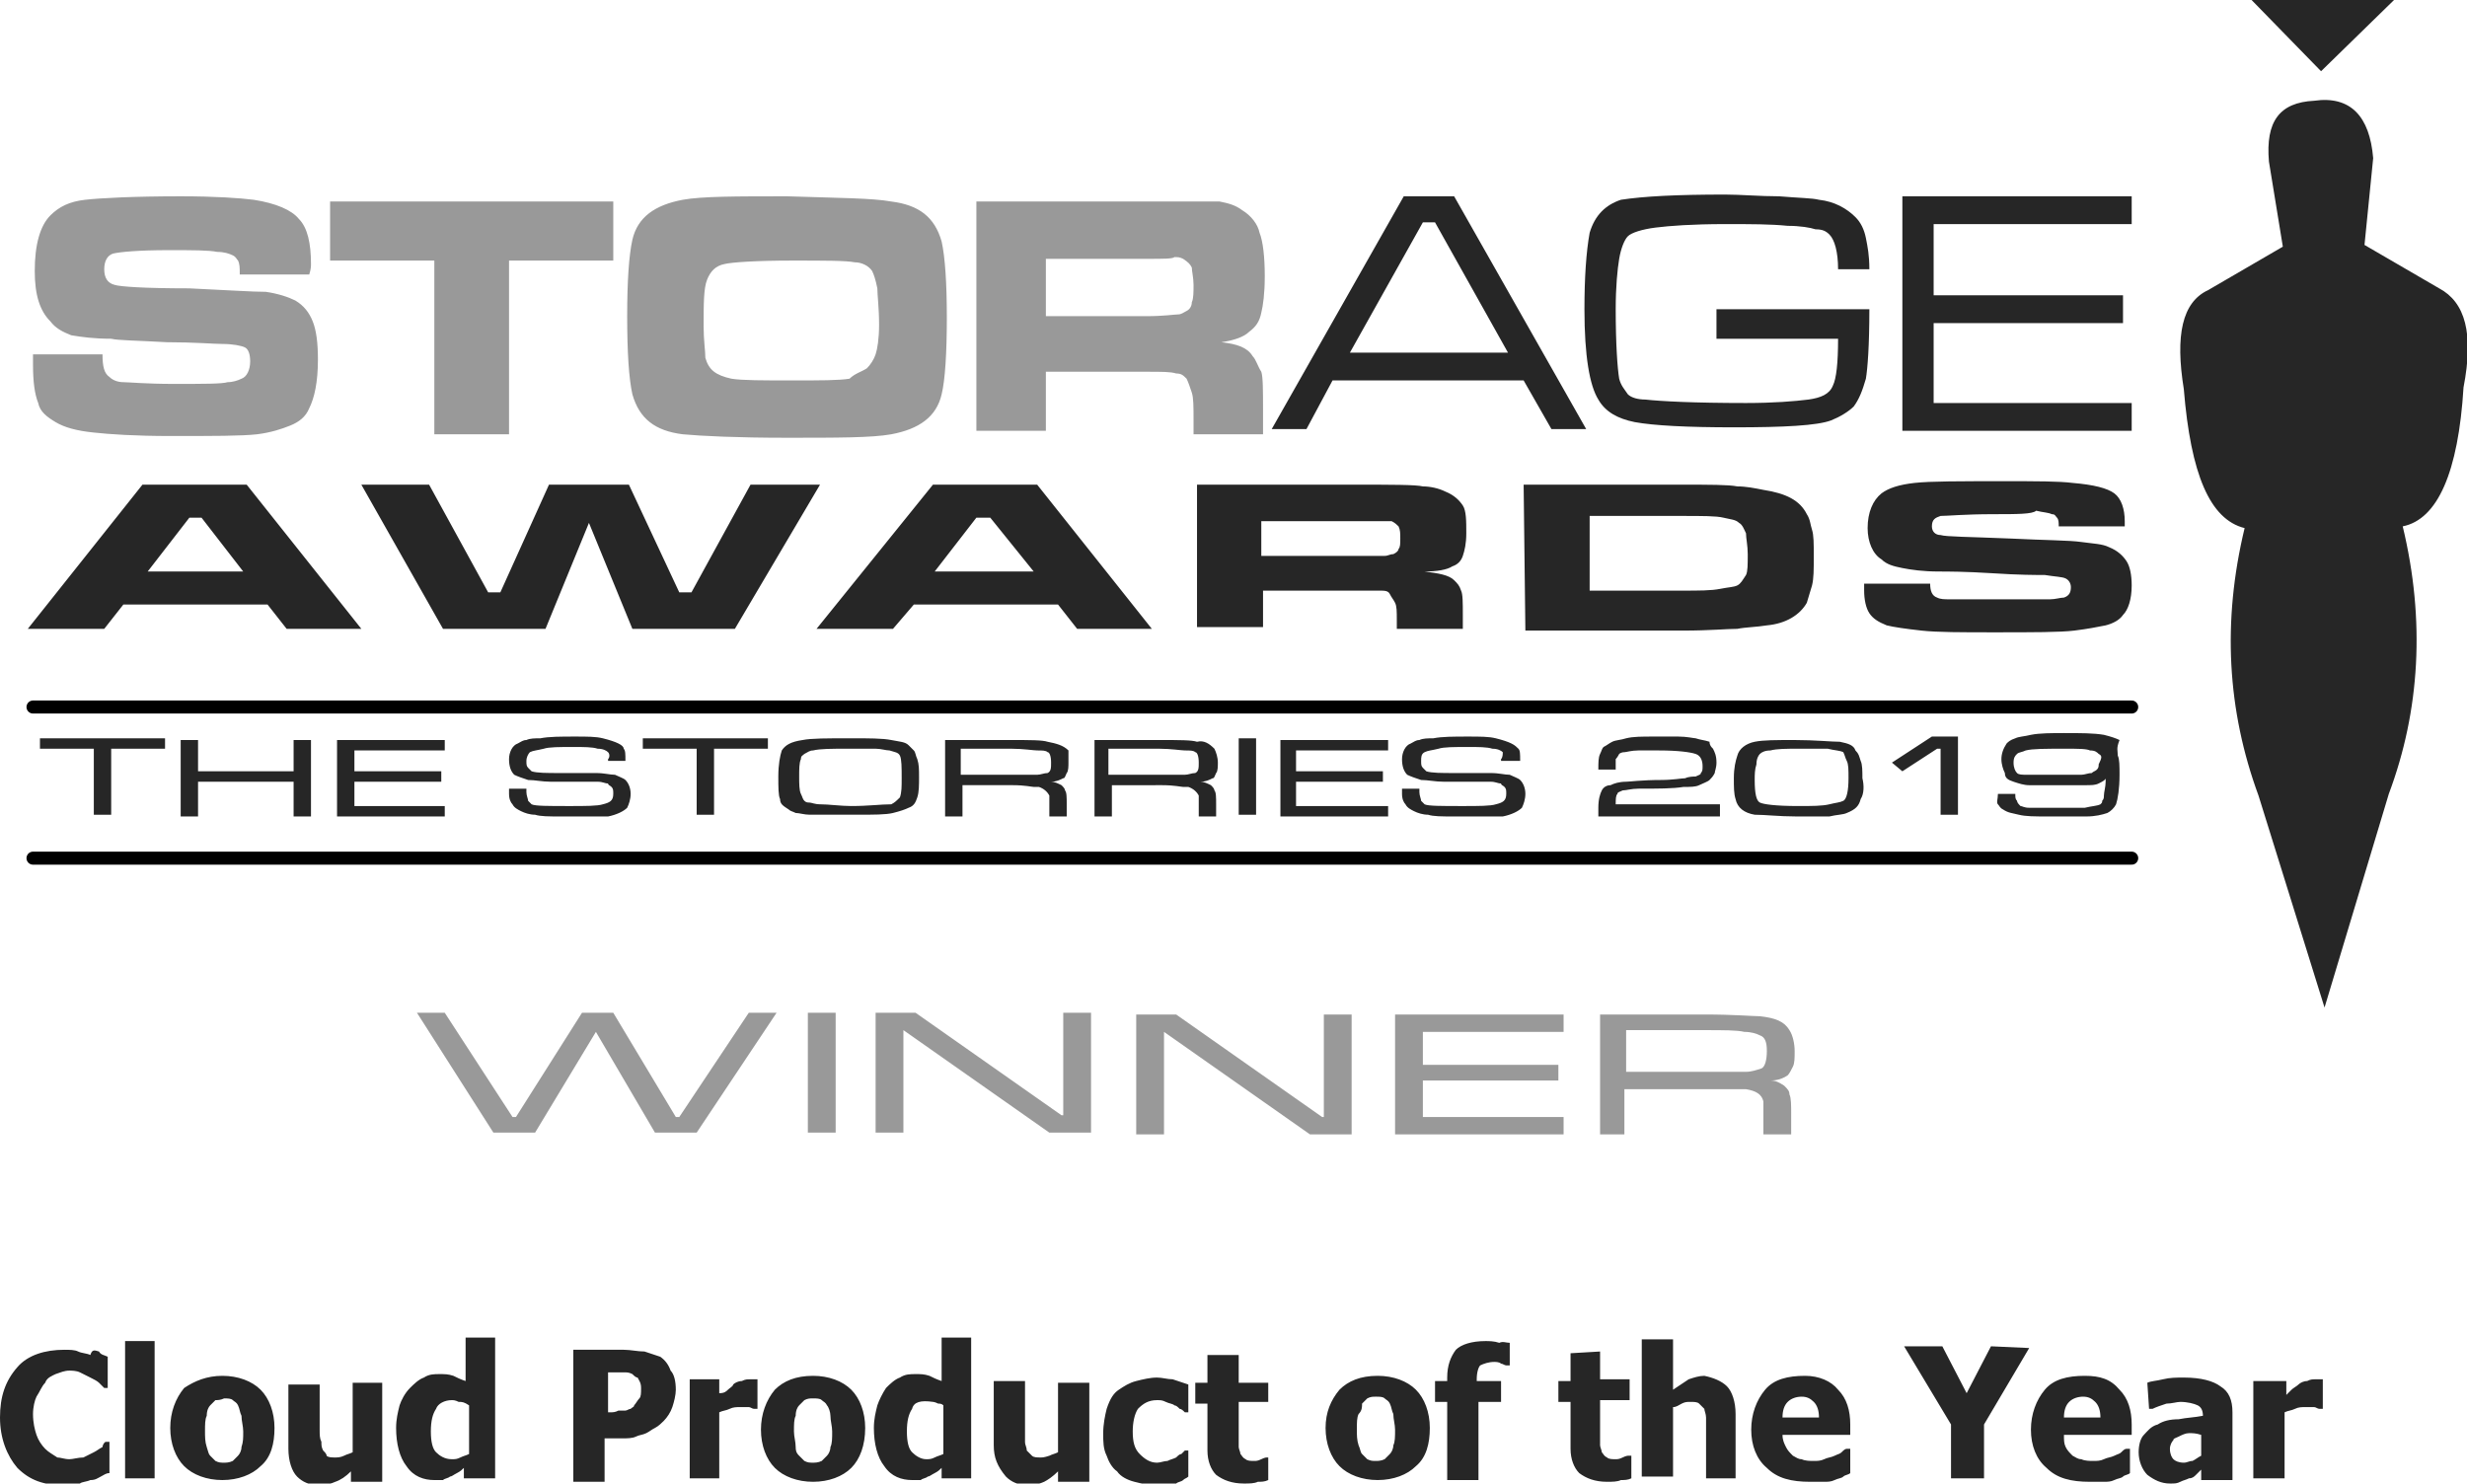 <svg xmlns="http://www.w3.org/2000/svg" width="142" height="85.4"><style type="text/css">.st0{fill:#262626;} .st1{fill:#999999;} .st2{fill:none;stroke:#000000;stroke-width:0.75;stroke-linecap:round;stroke-linejoin:round;stroke-miterlimit:3;}</style><path d="M136.6 9.1l-.5 5 4.3 2.5c1.5.8 2 2.6 1.4 5.7-.3 4.9-1.5 7.6-3.5 8 1.3 5.4 1 10.6-.8 15.4L133.8 58 130 45.8c-1.8-4.9-2.1-10-.8-15.4-2-.5-3.1-3.1-3.5-8-.5-3.1-.1-5 1.4-5.7l4.3-2.5-.8-4.9c-.2-2.3.6-3.4 2.6-3.5 2.1-.3 3.2.9 3.4 3.3zm-3-5l-4-4.1h8.2l-4.2 4.1zm-51.7 8.7l-4.2 7.5h9.1l-4.2-7.5s-.7 0-.7 0zM39.8 34.1l3.4-6.2h4l-4.9 8.3h-5.9l-2.5-6.1-2.5 6.1h-5.9l-4.7-8.3h3.9l3.4 6.2h.7l2.8-6.2h4.6l2.9 6.2h.7zm19.7-1.2L57 29.8h-.8l-2.4 3.1h5.7zm-8.1 3.3H47l6.7-8.3h6l6.6 8.3H62l-1.1-1.4h-8.3l-1.2 1.4zm23.8-11.5h-2l7.6-13.4h2.9l7.6 13.4h-2l-1.6-2.8h-11l-1.5 2.8zm-6.4 3.2H78c2.1 0 3.5 0 3.9.1.4 0 .9.1 1.3.3.5.2.8.5 1 .8.2.3.2.9.2 1.6 0 .6-.1 1-.2 1.3-.1.3-.3.5-.6.6-.3.2-.9.3-1.6.3.8.1 1.4.2 1.7.5.2.2.3.3.4.6.1.2.1.7.1 1.4v.8h-3.8v-.5c0-.5 0-.8-.1-1-.1-.2-.2-.3-.3-.5s-.3-.2-.6-.2c0 0-.5 0-1.3 0h-5.4v2.1h-3.8v-8.2zm11.7 2.4c-.1-.1-.2-.2-.4-.3-.1 0-.3 0-.5 0s-.8 0-1.6 0h-5.4v2H78c.9 0 1.5 0 1.7 0 .2 0 .3-.1.5-.1.2-.1.3-.2.3-.3.1-.1.1-.3.1-.6s0-.5-.1-.7zm42.2-19v1.6h-11.4V17h10.9v1.6h-10.9v4.6h11.4v1.6h-13.2V11.3h13.2zm-23.4-.1c.9 0 2 .1 3.1.1 1.2.1 1.9.1 2.3.2.9.1 1.6.5 2.1 1 .3.3.5.7.6 1.2.1.5.2 1 .2 1.8h-1.8c0-1-.2-1.7-.5-2-.2-.2-.4-.3-.8-.3-.3-.1-.9-.2-1.6-.2-1-.1-2.1-.1-3.6-.1-1.9 0-3.2.1-4 .2-.8.1-1.4.3-1.6.5-.2.2-.4.7-.5 1.3-.1.6-.2 1.6-.2 2.9 0 2 .1 3.4.2 4 .1.4.3.6.5.9.2.2.6.3 1 .3.9.1 2.8.2 5.8.2 1.6 0 2.8-.1 3.6-.2.7-.1 1.2-.3 1.4-.8.2-.4.3-1.3.3-2.7h-7v-1.7h8.8c0 2.1-.1 3.4-.2 4-.2.7-.4 1.2-.7 1.6-.3.3-.8.6-1.3.8-.8.3-2.7.4-5.6.4-2.7 0-4.6-.1-5.7-.3-1-.2-1.7-.6-2.1-1.3-.5-.8-.8-2.5-.8-5.2 0-1.8.1-3.3.3-4.4.3-1 .9-1.6 1.8-1.9 1.3-.2 3.2-.3 6-.3zM91.5 34h5.3c1 0 1.7 0 2.2-.1.5-.1.8-.1 1-.2.2-.1.3-.3.5-.6.1-.2.1-.6.1-1.2 0-.5-.1-.9-.1-1.2-.1-.2-.2-.5-.4-.6-.2-.2-.5-.2-.9-.3-.4-.1-1.2-.1-2.4-.1h-5.3V34zm-3.8-6.1h9.1c1.6 0 2.7 0 3.2.1.5 0 1 .1 1.5.2 1.3.2 2.1.6 2.5 1.4.2.3.2.6.3.9.1.3.1.8.1 1.5 0 .8 0 1.3-.1 1.7-.1.3-.2.7-.3 1-.4.7-1.2 1.2-2.3 1.3-.6.1-1.2.1-1.7.2-.6 0-1.6.1-3.1.1h-9.1l-.1-8.4zm27 1.7c-1.6 0-2.6.1-3 .1-.3.1-.5.2-.5.6 0 .3.2.5.5.5.3.1 1.6.1 4 .2 2 .1 3.4.1 4.1.2.7.1 1.2.1 1.6.3.5.2.8.5 1 .8.2.3.3.8.3 1.4 0 .8-.2 1.4-.5 1.7-.2.3-.6.5-1 .6-.5.1-1 .2-1.8.3s-2.4.1-4.6.1c-1.9 0-3.3 0-4.2-.1s-1.6-.2-2-.3c-.5-.2-.8-.4-1-.7-.2-.3-.3-.8-.3-1.3v-.4h3.8c0 .4.1.7.4.8.2.1.4.1.8.1.3 0 1.2 0 2.8 0 1.6 0 2.6 0 2.9 0 .3 0 .6-.1.8-.1.3-.1.4-.3.4-.6 0-.2-.1-.4-.3-.5-.2-.1-.6-.1-1.2-.2-.5 0-1.5 0-3-.1-1.6-.1-2.6-.1-3.1-.1-.9 0-1.6-.1-2.1-.2s-.9-.2-1.2-.5c-.5-.3-.8-1-.8-1.8 0-.9.3-1.6.8-2 .4-.3 1-.5 1.9-.6s2.6-.1 5.2-.1c1.8 0 3.1 0 3.9.1 1.2.1 2 .3 2.4.6.4.3.6.9.6 1.6 0 .1 0 .2 0 .3h-3.8c0-.2 0-.4-.1-.5-.1-.1-.1-.2-.3-.2-.2-.1-.5-.1-.9-.2-.2.2-1.1.2-2.5.2zm7.2 13.9c.1.2.1.6.1 1.1 0 .8-.1 1.4-.2 1.7-.1.2-.3.4-.5.5-.3.1-.7.2-1.2.2s-1.1 0-2.2 0c-.8 0-1.3 0-1.7-.1s-.6-.1-.9-.3c-.2-.1-.2-.2-.3-.3s0-.3 0-.6h1c0 .2 0 .3.1.4 0 .1.1.2.2.3.1 0 .2.1.5.1.2 0 .6 0 1.3 0 .9 0 1.4 0 1.9 0 .4-.1.7-.1.9-.2.1-.1.1-.1.1-.2.1-.1.1-.2.1-.3 0-.2.1-.5.1-.8 0-.1 0-.1 0-.2 0 .1-.2.2-.4.3-.2.1-.4.1-.8.1-.3 0-.8 0-1.4 0-.8 0-1.4 0-1.8 0-.3 0-.6-.1-.9-.2s-.5-.2-.5-.5c-.1-.2-.2-.5-.2-.8 0-.3.1-.6.3-.9.1-.1.2-.2.5-.3.2-.1.5-.1.9-.2.5-.1 1.2-.1 1.9-.1 1 0 1.7 0 2.3.1.4.1.7.2.9.3-.2.5-.1.6-.1.9zm-1.1-.1c-.1-.1-.2-.2-.5-.2-.2-.1-.7-.1-1.4-.1-1.2 0-1.9 0-2.3.1-.2.1-.4.1-.5.2-.1.1-.2.2-.2.5s.1.5.2.6c.1.1.3.1.6.1s.9 0 1.9 0c.6 0 1 0 1.2 0 .2 0 .4-.1.6-.1.1-.1.2-.1.3-.2.1-.1.1-.2.1-.3.2-.4.2-.5 0-.6zm-8.1 3.5h-1v-3.8h-.2l-2 1.3-.6-.5 2.3-1.5h1.5v4.5zm-5.6-.9c-.1.4-.3.6-.8.8-.2.1-.6.1-1 .2-.5 0-1.1 0-1.9 0-1 0-1.8-.1-2.4-.1-.6-.1-1-.4-1.1-.9-.1-.3-.1-.7-.1-1.2 0-.6.1-1 .2-1.3.1-.4.5-.7 1-.8.5-.1 1.2-.1 2.3-.1 1.2 0 2.1.1 2.6.1.5.1.8.2.9.5.2.2.2.3.3.6.1.2.1.6.1 1 .1.4.1.9-.1 1.2zm-1.9-2.9c-.4 0-1 0-1.7 0s-1.2 0-1.6.1c-.3 0-.5.1-.6.2-.1.1-.2.3-.2.6-.1.3-.1.6-.1.9 0 .8.1 1.2.3 1.3.2.1.9.2 2.2.2.8 0 1.4 0 1.8-.1.4-.1.6-.1.8-.2.2-.1.3-.6.3-1.3 0-.5 0-.8-.1-1-.1-.2-.1-.3-.2-.5-.2-.1-.5-.1-.9-.2zm-6.6 0c.1.2.2.4.2.8 0 .3-.1.5-.1.6-.1.2-.2.3-.3.4s-.4.2-.6.3c-.2.1-.5.1-.9.1-.6.1-1.5.1-2.6.1-.4 0-.7.1-.9.1-.2.1-.3.1-.3.2-.1.1-.1.3-.1.6h6v.7h-7c0-.2 0-.4 0-.5 0-.5.1-.8.2-1 .1-.2.3-.3.5-.3.2-.1.5-.2.9-.2.2 0 .9-.1 2-.1.7 0 1.2-.1 1.4-.1.2-.1.5-.1.6-.1.2-.1.3-.1.3-.2.1-.1.1-.2.1-.4 0-.3-.1-.6-.4-.7-.3-.1-1-.2-2.1-.2-.4 0-.8 0-1.2 0-.4 0-.7.1-.8.1-.2 0-.3.1-.3.1s-.1.2-.2.3c0 .1 0 .3 0 .6h-1c0-.4 0-.7.1-.9.1-.2.1-.3.2-.4.2-.1.3-.2.5-.3.2-.1.5-.1.8-.2.4-.1.9-.1 1.6-.1.4 0 .9 0 1.4 0 .5 0 .9.1 1 .1.3.1.5.1.8.2 0 .2.1.3.2.4zm-12.1.2c-.1-.1-.3-.2-.6-.2-.3-.1-.8-.1-1.4-.1-.8 0-1.4 0-1.7.1-.4.1-.6.1-.8.2s-.2.3-.2.5 0 .3.1.4c.1.1.1.1.2.2.3.1.9.1 1.6.1.3 0 1 0 2.1 0 .5 0 .8.1 1.1.1.2.1.5.2.6.3.2.2.3.5.3.8s-.1.6-.2.8c-.2.2-.6.4-1.1.5-.6 0-1.5 0-2.8 0-.7 0-1.2 0-1.5-.1-.3 0-.6-.1-.8-.2-.2-.1-.4-.2-.5-.4-.1-.1-.2-.3-.2-.6 0 0 0-.1 0-.3h1c0 .1 0 .1 0 .2 0 .2.1.4.1.5.1.1.1.1.2.2.2.1.9.1 2.2.1.9 0 1.6 0 1.9-.1.4-.1.6-.2.6-.6 0-.2 0-.3-.1-.4-.1-.1-.2-.1-.2-.2-.2 0-.3-.1-.6-.1s-1.2 0-2.7 0c-.5 0-.9-.1-1.3-.1-.3-.1-.6-.2-.8-.3-.2-.2-.3-.5-.3-.9s.2-.8.5-.9c.2-.1.3-.2.5-.2.2-.1.5-.1.8-.1.5-.1 1.2-.1 2-.1.7 0 1.2 0 1.6.1.4.1.7.2.9.3.2.1.3.2.4.3.1.1.1.3.1.7h-1.1v-.1c.1-.1.1-.3.1-.4zm12.9 36.5c.3.3.5.9.5 1.6v3.7h-1.7v-2.8c0-.2 0-.5 0-.7s-.1-.4-.1-.5c-.1-.1-.2-.2-.3-.3s-.3-.1-.5-.1-.3 0-.5.1-.3.2-.5.2v4h-1.8v-7.9h1.8V80c.3-.2.6-.4.9-.6.3-.1.6-.2.9-.2.5.1 1 .3 1.3.6zm4.3.6c-.3 0-.6.1-.8.3-.2.2-.3.5-.3.9h2.1c0-.4-.1-.7-.3-.9s-.4-.3-.7-.3zm2.1-.4c.5.5.7 1.2.7 2v.6h-3.9c0 .3.1.5.2.7.1.2.2.3.4.5.2.1.3.2.5.2.2.1.5.1.7.1s.4 0 .6-.1c.2-.1.4-.1.6-.2s.3-.1.4-.2c.1-.1.2-.2.3-.2h.2v1.4c-.1.1-.3.1-.4.2s-.3.1-.5.2-.4.1-.6.1c-.2 0-.5 0-.8 0-1.1 0-1.9-.2-2.5-.8-.6-.5-.9-1.3-.9-2.2s.3-1.7.8-2.3c.5-.6 1.3-.8 2.3-.8.8 0 1.5.3 1.9.8zm-13.7-2.2v1.6h1.7v1.2h-1.7v2c0 .2 0 .4 0 .6 0 .1.1.3.1.4.1.1.1.2.3.3.1.1.3.1.5.1.1 0 .2 0 .4-.1s.3-.1.3-.1h.2v1.3c-.2.1-.4.1-.6.1-.2.1-.5.1-.8.1-.7 0-1.2-.2-1.6-.5-.3-.3-.5-.8-.5-1.4v-2.7h-.7v-1.2h.7v-1.6l1.7-.1zm-5.2-.5v1.3h-.2c-.1 0-.2-.1-.3-.1-.1-.1-.3-.1-.4-.1-.3 0-.6.1-.8.2-.1.1-.2.4-.2.8v.1h1.4v1.2h-1.3v4.5h-1.8v-4.5h-.7v-1.2h.7v-.2c0-.7.2-1.2.5-1.6.3-.3.9-.5 1.7-.5.2 0 .5 0 .8.1.2-.1.4 0 .6 0zm36.7 2.3c.2-.1.5-.1.9-.2s.8-.1 1.2-.1c1 0 1.7.2 2.1.5.5.3.7.8.7 1.5v3.9h-1.8v-.6c-.1.1-.2.2-.3.3-.1.1-.2.2-.4.2-.2.1-.3.1-.5.2s-.3.1-.6.1c-.5 0-.9-.2-1.3-.5-.3-.3-.5-.8-.5-1.3 0-.4.1-.8.3-1s.4-.5.8-.6c.3-.2.7-.3 1.2-.3.5-.1.9-.1 1.4-.2 0-.3-.1-.5-.3-.6-.2-.1-.6-.2-1-.2-.2 0-.5.1-.8.1-.3.1-.6.2-.8.3h-.2l-.1-1.5zm-3.7.8c-.3 0-.6.1-.8.3-.2.2-.3.5-.3.9h2.1c0-.4-.1-.7-.3-.9-.2-.2-.4-.3-.7-.3zm-1 2.9c.1.2.2.3.4.5.2.1.3.2.5.2.2.1.5.1.7.1.2 0 .4 0 .6-.1.2-.1.4-.1.6-.2.2-.1.3-.1.4-.2.1-.1.2-.2.3-.2h.2v1.4c-.1.1-.3.1-.4.2s-.3.1-.5.2-.4.1-.6.1c-.2 0-.5 0-.8 0-1.1 0-1.9-.2-2.5-.8-.6-.5-.9-1.3-.9-2.2s.3-1.7.8-2.3 1.3-.8 2.3-.8c.9 0 1.5.2 2 .8.5.5.7 1.2.7 2v.6h-3.9c0 .3 0 .5.1.7zm7.1-.8c-.2 0-.4.1-.6.2-.2.1-.3.1-.3.2-.1.1-.2.3-.2.5 0 .3.1.5.2.6.1.1.3.2.6.2.2 0 .3-.1.5-.1.2-.1.3-.2.5-.3v-1.2c-.3-.1-.5-.1-.7-.1zm-9.2-4.9l-2.6 4.4v3.1h-1.9V82l-2.7-4.5h2.2l1.4 2.7 1.4-2.7 2.2.1zm13 1.9h1.8v.8c.1-.1.2-.2.3-.3.1-.1.3-.2.4-.3.1-.1.3-.2.5-.2.2-.1.3-.1.5-.1.1 0 .1 0 .2 0s.2 0 .2 0v1.7h-.2c-.1 0-.2-.1-.3-.1-.1 0-.3 0-.5 0s-.4 0-.6.1c-.2.1-.4.1-.6.2v3.8h-1.8v-5.6zM79.6 45h-5v1.4h5.3v.6h-6.2v-4.4h6.2v.6h-5.3v1.2h5v.6zm-7.3 1.9h-1v-4.4h1v4.4zm-2.4-3.8c.1.2.2.5.2.8 0 .2 0 .5-.1.6-.1.2-.1.3-.2.3-.2.1-.4.2-.7.2.2 0 .4.1.6.2.1.1.2.2.2.3.1.1.1.4.1.8v.7h-1v-.5c0-.3 0-.6 0-.7-.1-.2-.3-.4-.6-.5-.1 0-.2 0-.3 0-.1 0-.5-.1-1.2-.1H64V47h-1v-4.4h3.8c1.1 0 1.8 0 2.1.1.4-.1.7.1 1 .4zm-1.1.2c-.1-.1-.3-.1-.6-.1-.2 0-.8-.1-1.5-.1h-2.9v1.5h2.9c.8 0 1.3 0 1.5 0 .2 0 .4-.1.6-.1.2-.1.2-.3.2-.6 0-.4-.1-.6-.2-.6zm-7.3.6c0 .2 0 .5-.1.6-.1.2-.1.3-.2.3-.2.1-.4.2-.7.2.2 0 .4.1.6.2.1.1.2.2.2.3.1.1.1.4.1.8v.7h-1v-.5c0-.3 0-.6 0-.7-.1-.2-.3-.4-.6-.5-.1 0-.2 0-.3 0s-.5-.1-1.2-.1h-2.9V47h-1v-4.4h3.8c1.1 0 1.8 0 2.1.1.5.1.9.2 1.2.5 0 0 0 .3 0 .7zm-1.2-.6c-.1-.1-.3-.1-.6-.1-.2 0-.8-.1-1.5-.1h-2.9v1.5h2.9c.8 0 1.3 0 1.5 0 .2 0 .4-.1.6-.1.2-.1.2-.3.2-.6 0-.4-.1-.6-.2-.6zm-7.4 1.4c0 .5 0 .9-.1 1.2-.1.3-.2.5-.5.6-.2.1-.5.2-.9.3s-1.1.1-2.1.1c-.5 0-1 0-1.5 0-.6 0-.9 0-1.2 0-.3 0-.6-.1-.8-.1-.2-.1-.3-.1-.4-.2-.3-.2-.5-.3-.5-.6-.1-.2-.1-.7-.1-1.3 0-.7.1-1.2.2-1.5.2-.3.5-.5 1.2-.6.5-.1 1.4-.1 2.8-.1 1 0 1.8 0 2.3.1s.8.1 1 .3c.1.1.2.2.3.3.1.1.1.3.2.5.1.3.1.6.1 1zm-1.1-1.2c-.1-.2-.3-.2-.6-.3-.2 0-.5-.1-.8-.1s-.9 0-1.7 0-1.5 0-1.9.1c-.2 0-.3.1-.5.2-.1.1-.2.1-.2.3-.1.2-.1.6-.1 1s0 .8.1 1c.1.2.1.3.2.4.1.1.2.1.3.1.1 0 .3.1.6.1.5 0 1.2.1 1.8.1 1 0 1.7-.1 2.3-.1.2-.1.3-.2.5-.4.1-.3.1-.6.1-1.1 0-.6 0-1.1-.1-1.3zm-7.6-.4h-3.1v3.8h-1v-3.8H37v-.6h7.2v.6zm11.7 34.1v7.9h-1.7v-.6c-.1.1-.2.2-.4.3-.2.1-.3.2-.4.2-.1.1-.3.1-.4.2-.1 0-.3 0-.5 0-.6 0-1.2-.2-1.6-.8-.4-.5-.6-1.3-.6-2.2 0-.5.1-.9.2-1.3.1-.3.3-.7.5-1 .2-.2.5-.5.8-.6.3-.2.6-.2.9-.2.3 0 .5 0 .8.1.2.1.4.2.7.3V77h1.7v.2zm-3.4 3.9c-.2.3-.3.7-.3 1.3s.1 1 .3 1.2c.2.2.5.4.8.4.2 0 .3 0 .5-.1s.3-.1.5-.2v-2.8c-.1-.1-.2-.1-.3-.1-.2-.1-.3-.1-.3-.1-.7-.1-1.1 0-1.2.4zM49 84.5c-.5.5-1.3.8-2.2.8-.9 0-1.7-.3-2.2-.8-.5-.5-.8-1.3-.8-2.2s.3-1.7.8-2.3c.5-.5 1.2-.8 2.2-.8.9 0 1.7.3 2.2.8.5.5.8 1.3.8 2.2 0 1-.3 1.8-.8 2.3zm8.2-1.3v-3.7H59v2.8c0 .3 0 .5 0 .7 0 .2.1.3.1.5.1.1.2.2.3.3.1.1.3.1.5.1.1 0 .2 0 .5-.1.2-.1.3-.1.5-.2v-4h1.8v5.7h-1.8v-.6c-.3.3-.6.5-.8.6-.2.1-.6.2-.9.2-.6 0-1-.2-1.3-.5-.5-.6-.7-1.1-.7-1.8zM41.9 80c.1-.1.3-.2.3-.3.1-.1.3-.2.5-.2.2-.1.3-.1.5-.1.1 0 .1 0 .2 0s.2 0 .2 0v1.7h-.2c-.1 0-.2-.1-.3-.1s-.3 0-.5 0-.4 0-.6.1c-.2.1-.4.1-.6.2v3.8h-1.7v-5.7h1.7v.8c.3 0 .4-.1.5-.2zm-5.5-.9c-.2-.1-.3-.1-.5-.1s-.3 0-.6 0H35v2.3h.1c.2 0 .3 0 .5-.1.2 0 .3 0 .4 0 .1 0 .2-.1.3-.1.1-.1.2-.1.2-.2.1-.1.2-.3.3-.4s.1-.3.1-.6-.1-.4-.2-.6c-.1 0-.2-.1-.3-.2zm2.5.9c0 .3-.1.7-.2 1-.1.3-.3.6-.5.8-.1.1-.3.3-.5.4-.2.1-.3.2-.5.3-.2.1-.4.1-.6.2-.2.1-.5.1-.8.1h-1v2.5H33v-7.6h2.9c.4 0 .8.1 1.2.1.3.1.6.2.9.3.3.2.5.5.6.8.2.2.3.6.3 1.1zm8.7.9c-.1-.2-.2-.2-.3-.3-.1-.1-.3-.1-.5-.1s-.3 0-.5.1c-.1.1-.2.2-.3.3-.1.1-.2.3-.2.6-.1.2-.1.5-.1.9 0 .3.1.6.1.9s.1.4.2.5c.1.1.2.2.3.3.2.1.3.1.5.1.1 0 .3 0 .5-.1.1-.1.2-.2.3-.3.1-.1.2-.3.2-.5.1-.2.1-.5.1-.9 0-.3-.1-.6-.1-.9 0-.2-.1-.5-.2-.6zm29.5-.9c.5-.5 1.2-.8 2.2-.8.9 0 1.7.3 2.2.8.5.5.8 1.3.8 2.2s-.2 1.7-.8 2.2c-.5.5-1.3.8-2.2.8s-1.7-.3-2.2-.8c-.5-.5-.8-1.3-.8-2.2 0-.9.3-1.6.8-2.2zm-4.1.7h-1.7v2c0 .2 0 .4 0 .6 0 .1.1.3.1.4.1.1.1.2.3.3.1.1.3.1.5.1.1 0 .2 0 .4-.1s.3-.1.3-.1h.1v1.3c-.2.1-.4.1-.6.1-.2.1-.5.1-.8.1-.7 0-1.2-.2-1.6-.5-.3-.3-.5-.8-.5-1.4v-2.7h-.7v-1.2h.7V78h1.8v1.6H73v1.2zm5.2.7c-.1.2-.1.5-.1.9 0 .3 0 .6.1.9.1.2.1.4.2.5.1.1.2.2.3.3.2.1.3.1.5.1.1 0 .3 0 .5-.1.1-.1.2-.2.3-.3.1-.1.2-.3.2-.5.1-.2.1-.5.1-.9 0-.3-.1-.6-.1-.9-.1-.2-.1-.4-.2-.6s-.2-.2-.3-.3c-.1-.1-.3-.1-.5-.1s-.3 0-.5.1c-.1.1-.2.2-.3.3 0 .2 0 .4-.2.6zM64.4 80c.3-.2.6-.4 1-.5.4-.1.8-.2 1.2-.2.3 0 .6.1.9.1.3.1.6.2.9.3v1.6h-.2c-.1-.1-.2-.2-.3-.2-.1-.1-.2-.2-.3-.2-.1-.1-.3-.1-.5-.2s-.3-.1-.5-.1c-.5 0-.8.2-1.1.5-.2.3-.3.8-.3 1.3 0 .6.1 1 .4 1.3.3.3.6.5 1 .5.2 0 .4-.1.6-.1.2-.1.3-.1.5-.2.1-.1.2-.2.3-.2.1-.1.2-.2.2-.2h.2V85c-.1.1-.2.1-.3.2-.1.1-.3.1-.4.2-.2.1-.3.1-.5.1s-.3 0-.6 0c-.5 0-.9-.1-1.3-.2s-.8-.3-1-.6c-.3-.2-.5-.6-.6-.9-.2-.4-.2-.8-.2-1.3s.1-1 .2-1.4c.2-.6.4-.9.7-1.1zM6 36.2H1.6l6.6-8.3h6l6.6 8.3h-4.3l-1.1-1.4H7.1L6 36.2zm4.9-6.4l-2.4 3.1H14l-2.4-3.1h-.7zM35 43.3c-.1-.1-.3-.2-.6-.2-.3-.1-.8-.1-1.4-.1-.8 0-1.4 0-1.7.1-.4.1-.6.1-.8.2-.1.1-.2.3-.2.5s0 .3.1.4c.1.1.1.1.2.2.3.1.9.1 1.6.1.3 0 1 0 2.1 0 .5 0 .8.1 1.1.1.2.1.5.2.6.3.2.2.3.5.3.8s-.1.6-.2.8c-.2.2-.6.4-1.1.5-.5 0-1.4 0-2.7 0-.7 0-1.2 0-1.5-.1-.3 0-.6-.1-.8-.2-.2-.1-.4-.2-.5-.4-.1-.1-.2-.3-.2-.6 0 0 0-.1 0-.3h1c0 .1 0 .1 0 .2 0 .2.1.4.1.5.1.1.1.1.2.2.2.1.9.1 2.2.1.9 0 1.6 0 1.9-.1.4-.1.6-.2.6-.6 0-.2 0-.3-.1-.4-.1-.1-.2-.1-.2-.2-.2 0-.3-.1-.6-.1s-1.2 0-2.7 0c-.5 0-.9-.1-1.3-.1-.3-.1-.6-.2-.8-.3-.2-.2-.3-.5-.3-.9s.2-.8.5-.9c.2-.1.3-.2.5-.2.2-.1.5-.1.8-.1.5-.1 1.2-.1 2-.1.7 0 1.2 0 1.6.1.4.1.7.2.9.3.2.1.3.2.3.3.1.1.1.3.1.7h-1v-.1c.1-.1.1-.3 0-.4zM25.4 45h-5v1.4h5.2v.6h-6.2v-4.4h6.2v.6h-5.2v1.2h5s0 .6 0 .6zm-8.5 0h-5.5v2h-1v-4.4h1v1.8h5.5v-1.8h1V47h-1v-2zm-7.4-1.9H6.4v3.8h-1v-3.8H2.3v-.6h7.2v.6zm-.6 34.1v7.9H7.2v-7.9h1.7zm-3.2.6c.1.2.3.2.5.3v1.8H6c-.1-.1-.2-.2-.3-.3-.1-.1-.3-.2-.5-.3-.2-.1-.4-.2-.6-.3-.2-.1-.5-.1-.6-.1-.3 0-.5.1-.8.2-.2.1-.5.2-.6.5-.2.2-.3.5-.5.8-.1.2-.2.6-.2 1 0 .5.1.9.2 1.2.1.3.3.6.5.8.2.2.4.3.7.5.2 0 .4.1.7.1.2 0 .5-.1.8-.1.2-.1.4-.2.6-.3s.3-.2.5-.3c0-.1.1-.3.2-.3h.2v1.8c-.2 0-.3.1-.5.2s-.3.2-.6.2c-.2.1-.5.1-.6.2-.2.1-.5.1-.9.1-1.2 0-2-.3-2.7-1-.6-.7-1-1.7-1-2.9s.3-2.1 1-2.9c.6-.7 1.6-1 2.7-1 .3 0 .6 0 .8.1s.5.1.7.2c.1-.3.2-.3.5-.2zm7.1 1.4c.9 0 1.7.3 2.2.8.5.5.8 1.3.8 2.2s-.2 1.7-.8 2.2c-.5.5-1.3.8-2.2.8-.9 0-1.7-.3-2.2-.8-.5-.5-.8-1.3-.8-2.2s.3-1.7.8-2.3c.6-.4 1.3-.7 2.2-.7zm-.4 1.4c-.1.1-.2.2-.3.3s-.2.3-.2.6c-.1.2-.1.5-.1.9 0 .3 0 .6.1.9s.1.4.2.5c.1.1.2.2.3.3.2.1.3.1.5.1.1 0 .3 0 .5-.1.1-.1.2-.2.3-.3.1-.1.2-.3.2-.5.1-.3.1-.5.1-.9 0-.3-.1-.6-.1-.9-.1-.2-.1-.4-.2-.6-.1-.2-.2-.2-.3-.3s-.3-.1-.5-.1c-.2.1-.4.1-.5.1zm16.1-3.4v7.9h-1.8v-.6c-.1.1-.2.2-.4.3-.2.1-.3.2-.4.2-.1.1-.3.1-.4.2-.1 0-.3 0-.5 0-.6 0-1.2-.2-1.6-.8-.4-.5-.6-1.3-.6-2.2 0-.5.1-.9.2-1.3.1-.3.3-.7.6-1 .2-.2.5-.5.8-.6.3-.2.6-.2.9-.2.3 0 .5 0 .8.1.2.1.4.2.7.3V77h1.7v.2zm-2.1 3.5c-.2-.1-.3-.1-.4-.1-.4 0-.8.2-.9.5-.2.3-.3.7-.3 1.3s.1 1 .3 1.2.5.4.9.4c.2 0 .3 0 .5-.1s.3-.1.5-.2v-2.8c-.3-.2-.4-.2-.6-.2zm-8-1.2v2.8c0 .3 0 .5.1.7 0 .2 0 .3.1.5.1.1.2.2.2.3.1.1.3.1.5.1.1 0 .3 0 .5-.1s.3-.1.5-.2v-4H22v5.7h-1.8v-.6c-.3.3-.6.5-.9.6-.2.1-.6.2-.9.2-.6 0-1-.2-1.3-.5-.3-.3-.5-.9-.5-1.6v-3.7h1.8z" class="st0"/><path d="M70.2 11.6c.5.1.9.2 1.3.5.5.3.9.8 1 1.3.2.5.3 1.4.3 2.5 0 1-.1 1.7-.2 2.1-.1.5-.3.8-.7 1.1-.3.3-.9.5-1.6.6.9.1 1.5.3 1.8.8.2.2.3.6.5.9.1.3.1 1.1.1 2.3V25h-4v-.8c0-.8 0-1.3-.1-1.6-.1-.3-.2-.6-.3-.8-.2-.2-.3-.3-.6-.3-.3-.1-.8-.1-1.7-.1h-5.8v3.4h-4V11.6H66c2.4 0 3.8 0 4.2 0zm-18.9 0c1.6.2 2.5.9 2.9 2.3.2.9.3 2.4.3 4.4s-.1 3.6-.3 4.4c-.3 1.3-1.3 2-2.9 2.3-1.1.2-3.1.2-6 .2s-4.9-.1-6-.2c-1.6-.2-2.5-.9-2.9-2.3-.2-.9-.3-2.4-.3-4.5 0-2 .1-3.5.3-4.4.3-1.3 1.3-2 2.9-2.3 1.1-.2 3.1-.2 6-.2 3 .1 4.9.1 6 .3zm-1.4 9.6c.2-.2.4-.5.5-.8.1-.3.2-.9.2-1.7 0-1-.1-1.7-.1-2.1-.1-.5-.2-.8-.3-1-.2-.3-.6-.5-1-.5-.5-.1-1.7-.1-3.6-.1-2.1 0-3.5.1-3.9.2-.5.1-.8.4-1 .9-.2.5-.2 1.4-.2 2.7 0 .8.1 1.4.1 1.8.2.7.6 1 1.5 1.2.6.1 1.8.1 3.5.1 1.6 0 2.7 0 3.3-.1.3-.3.7-.4 1-.6zM66 14.9h-5.8v3.3H66c1 0 1.6-.1 1.8-.1s.3-.1.5-.2.3-.3.3-.5c.1-.2.1-.6.1-1s-.1-.8-.1-1c-.1-.2-.2-.3-.5-.5-.2-.1-.3-.1-.5-.1-.1.1-.6.1-1.6.1zm27.6 46.8h4.5c1.3 0 2 0 2.4 0 .3 0 .6-.1.9-.2.2-.1.3-.5.3-1s-.1-.8-.4-.9c-.2-.1-.5-.2-.9-.2-.4-.1-1.2-.1-2.3-.1h-4.5v2.4zm-1.5 3.6v-6.9h6c1.7 0 2.8.1 3.2.1.9.1 1.4.3 1.7.8.2.3.3.8.3 1.2 0 .4 0 .7-.1.9s-.2.4-.3.5c-.3.2-.6.3-1 .3.3 0 .5.1.8.3.2.2.3.3.3.5.1.2.1.6.1 1.2v1.1h-1.6v-.8c0-.5 0-.9 0-1.1-.1-.4-.4-.6-1-.7-.2 0-.4 0-.6 0s-.8 0-1.9 0h-4.5v2.6h-1.4zm-2.4-3.1h-7.8v2.1H90v1h-9.7v-6.9H90v1h-8.1v1.9h7.8v.9zM67 59.4v5.9h-1.6v-6.9h2.3l8.4 5.9h.1v-5.9h1.6v6.9h-2.4L67 59.4zm-4.2-1.1v6.9h-2.4L52 59.3v5.9h-1.6v-6.9h2.3l8.4 5.9h.1v-5.9h1.6zm-18.1 0l-4.6 6.9h-2.4l-3.4-5.8-3.5 5.8h-2.4L24 58.3h1.6l3.9 6h.2l3.8-6h1.8l3.6 6h.2l4-6h1.6zm1.8 0h1.6v6.9h-1.6v-6.9zM35.3 11.6V15h-6v10H25V15h-6v-3.4h16.3zm-18.1 1c.5.5.7 1.4.7 2.6 0 .1 0 .3-.1.6h-4c0-.4 0-.6-.1-.8-.1-.1-.1-.2-.3-.3-.2-.1-.5-.2-.9-.2-.5-.1-1.4-.1-2.8-.1-1.7 0-2.8.1-3.2.2-.3.1-.5.4-.5.9s.2.8.6.9c.3.1 1.7.2 4.3.2 2.2.1 3.6.2 4.4.2.7.1 1.3.3 1.7.5.5.3.8.7 1 1.2.2.5.3 1.2.3 2.2 0 1.3-.2 2.2-.5 2.8-.2.5-.6.8-1.1 1-.5.2-1.1.4-1.9.5-.9.1-2.5.1-5 .1-2 0-3.5-.1-4.4-.2-1-.1-1.7-.3-2.2-.6-.5-.3-.9-.6-1-1.1-.2-.5-.3-1.2-.3-2.2v-.6h4c0 .7.1 1.1.4 1.3.2.2.5.3.8.3.3 0 1.3.1 2.9.1 1.7 0 2.8 0 3.1-.1.3 0 .6-.1.8-.2.3-.1.5-.5.5-1 0-.4-.1-.7-.3-.8-.2-.1-.7-.2-1.3-.2-.5 0-1.6-.1-3.2-.1-1.7-.1-2.8-.1-3.2-.2-1 0-1.7-.1-2.3-.2-.5-.2-.9-.4-1.2-.8-.6-.6-.9-1.5-.9-2.9 0-1.5.3-2.6.9-3.2.5-.5 1.1-.8 2-.9s2.8-.2 5.5-.2c2 0 3.4.1 4.2.2 1.3.2 2.2.6 2.6 1.1z" class="st1"/><path d="M1.9 49.4h120.8M1.9 40.7h120.8" class="st2"/></svg>